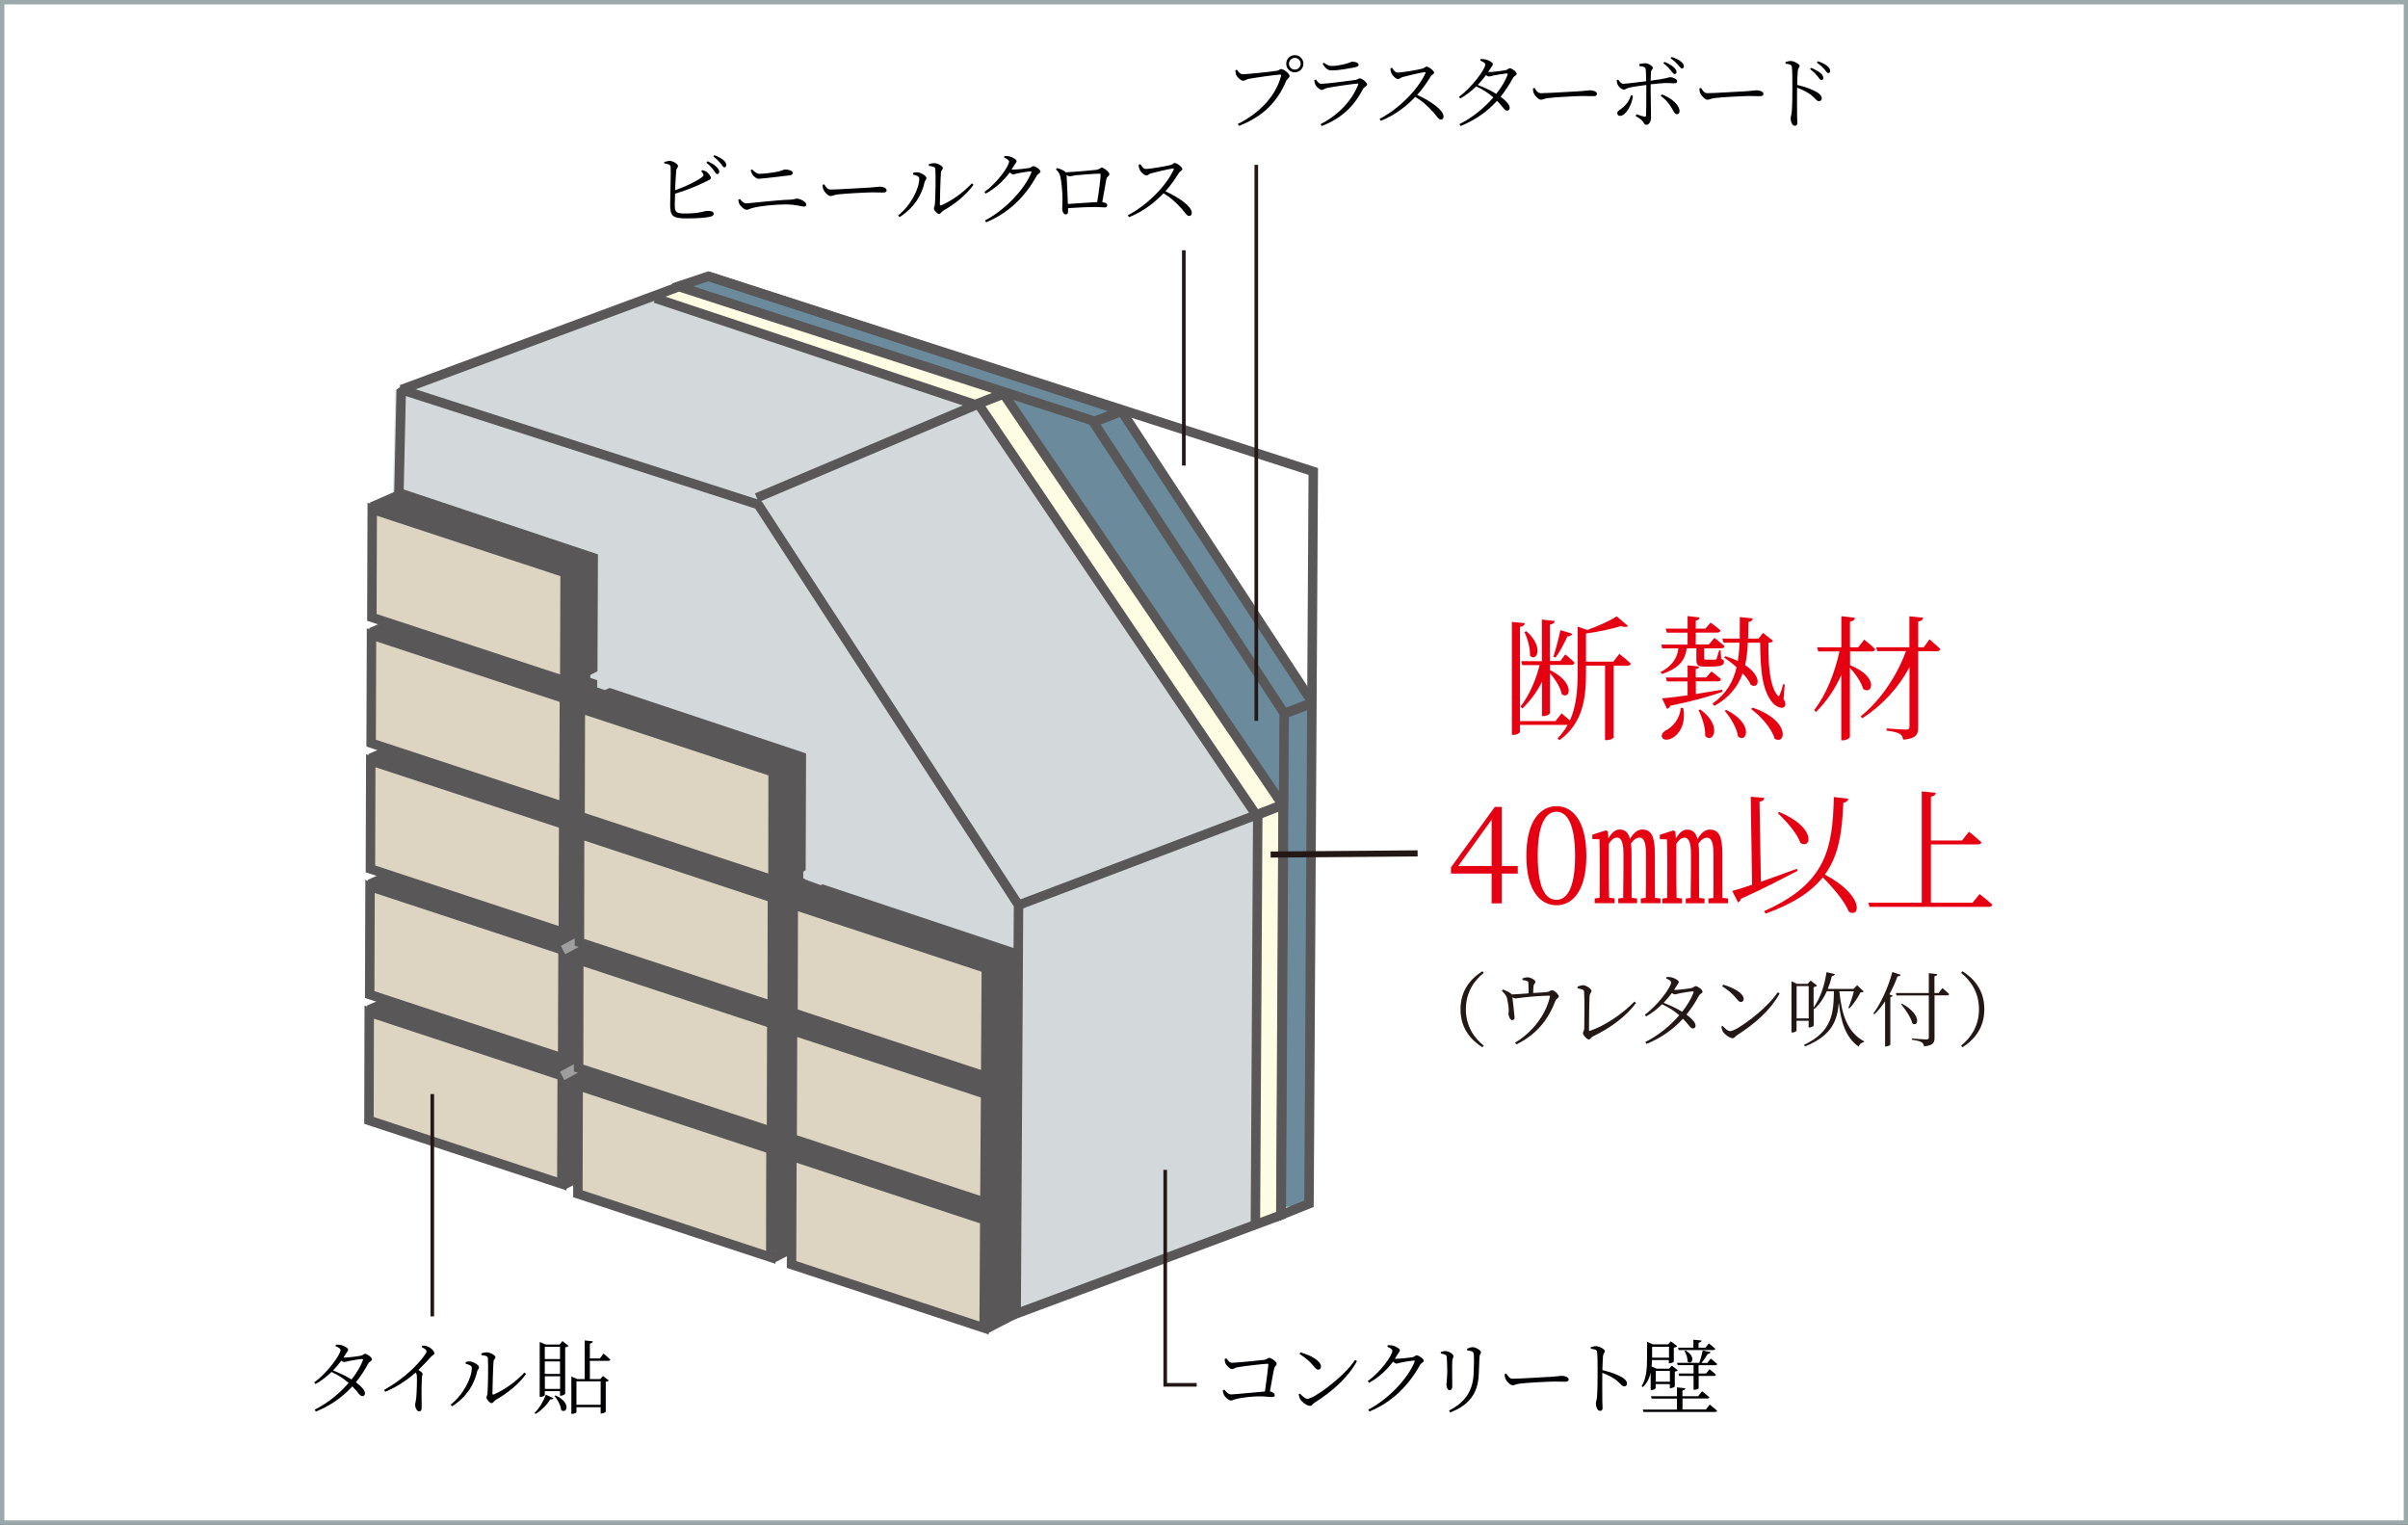 <?xml version="1.0" encoding="UTF-8"?>
<svg id="Layer_2" data-name="Layer 2" xmlns="http://www.w3.org/2000/svg" viewBox="0 0 265.43 168.03">
  <rect x="0" y="0" width="265.43" height="168.03" fill="#333333" stroke="none"/>
  <defs>
    <style>
      .cls-1 {
        fill: #231815;
      }

      .cls-2 {
        fill: #595757;
      }

      .cls-3 {
        fill: #000003;
      }

      .cls-4 {
        fill: #6b8a9b;
      }

      .cls-5, .cls-6, .cls-7 {
        stroke-width: 1.04px;
      }

      .cls-5, .cls-6, .cls-7, .cls-8, .cls-9, .cls-10 {
        fill: none;
      }

      .cls-5, .cls-6, .cls-8 {
        stroke: #595757;
      }

      .cls-11, .cls-12 {
        fill: #fff;
      }

      .cls-6, .cls-8 {
        stroke-linejoin: bevel;
      }

      .cls-7 {
        stroke: #9e9e9f;
      }

      .cls-13 {
        fill: #fffce4;
      }

      .cls-14 {
        fill: #ddd5c2;
      }

      .cls-8 {
        stroke-width: 1.09px;
      }

      .cls-12 {
        stroke: #9ca9aa;
        stroke-miterlimit: 10;
        stroke-width: .48px;
      }

      .cls-15 {
        fill: #e50012;
      }

      .cls-16 {
        fill: #d3d9db;
      }

      .cls-9 {
        stroke-width: .67px;
      }

      .cls-9, .cls-10 {
        stroke: #231815;
      }

      .cls-10 {
        stroke-width: .4px;
      }
    </style>
  </defs>
  <g id="_レイヤー_1" data-name="レイヤー 1">
    <rect class="cls-12" x=".24" y=".24" width="264.96" height="167.56"/>
    <g>
      <g>
        <path class="cls-15" d="M178.49,72.06s.79.61,1.27,1.07c-.04.16-.19.24-.39.24h-1.5v7.89c0,.08-.31.31-.82.31h-.13v-8.21h-2.1v.82c0,2.61-.27,5.48-2.92,7.39l-.22-.19c.46-.46.83-.97,1.12-1.49h-5.26v.76c0,.15-.37.34-.71.34h-.18v-12.45l1.43.15c-.04.21-.16.34-.54.4v10.38h3.92l.67-.85s.49.4.92.79c.71-1.58.85-3.37.85-5.23v-5.12l1.06.37c1.21-.42,2.53-1.04,3.25-1.5l1.25,1.07c-.13.12-.42.13-.78,0-.97.3-2.49.64-3.86.82v3.1h3.01l.67-.86ZM169.96,72.85v-4.57l1.42.16c-.04.21-.18.34-.54.4v4.01h1.15l.55-.73s.65.52,1.03.92c-.03.16-.18.24-.37.24h-2.35v.57c2.89,1.43,2.17,3.35,1.3,2.65-.13-.74-.73-1.65-1.3-2.32v4.38c0,.15-.37.36-.7.36h-.18v-3.78c-.55,1.1-1.28,2.1-2.17,2.95l-.19-.22c.98-1.28,1.68-2.92,2.1-4.57h-1.91l-.12-.43h2.29ZM168.25,69.57c2,1.74,1.12,3.44.4,2.7.04-.83-.28-1.94-.62-2.62l.22-.07ZM171.23,72.37c.25-.75.55-1.89.77-2.92l1.31.39c-.06.16-.24.3-.54.31-.37.79-.85,1.71-1.3,2.32l-.25-.1Z"/>
        <path class="cls-15" d="M183.03,74.08c1.46-.77,1.85-1.7,1.98-2.62h-1.79l-.1-.42h2.9v-1.31h-2.29l-.12-.45h2.41v-1.38l1.33.15c-.03.18-.13.3-.43.34v.89h1.06l.57-.66s.68.48,1.1.86c-.03.16-.18.24-.39.24h-2.34v1.31h1.44l.62-.73s.67.52,1.12.91c-.03.16-.18.24-.37.24h-1.88v1.09c0,.13.03.16.22.16h.97c.07,0,.13-.02.18-.09.04-.13.16-.51.28-.94h.16l.06.94c.25.09.31.18.31.34,0,.36-.31.51-1.5.51h-.69c-.73,0-.85-.21-.85-.73v-1.28h-1.06c-.19,1.15-.62,2.1-2.72,2.83l-.19-.21ZM185.54,78.03c.33,1.82-.49,2.9-1.18,3.29-.43.25-.97.3-1.15-.04-.12-.3.07-.58.37-.76.76-.36,1.61-1.3,1.68-2.5h.27ZM183.19,76.97c.67-.06,1.68-.18,2.83-.34v-1.53h-2.28l-.12-.43h2.4v-1.34l1.27.13c-.01.13-.1.24-.37.28v.92h1.15l.58-.66s.64.48,1.06.85c-.03.16-.18.24-.37.24h-2.41v1.4c.94-.15,1.92-.31,2.89-.48l.04.24c-1.47.51-3.32,1.04-5.75,1.53-.07.19-.21.3-.36.34l-.55-1.16ZM187.42,78.19c2.49,1.79,1.4,3.86.54,2.92.04-.92-.34-2.08-.73-2.83l.19-.09ZM196.6,77.05c.19.28.25.55.16.76-.24.39-.85.13-1.24-.22-1.28-1.33-1.47-3.69-1.5-6.76h-1.36c-.04.86-.12,1.7-.3,2.47,1.94,1.28,1.53,2.68.64,2.19-.18-.42-.51-.85-.91-1.29-.49,1.41-1.4,2.62-3.11,3.6l-.21-.25c1.53-1.1,2.29-2.44,2.65-4.01-.46-.42-.95-.79-1.38-1.07l.15-.15c.52.16.98.34,1.37.54.1-.64.16-1.31.19-2.03h-1.77l-.13-.45h1.92c.01-.76.01-1.55.01-2.37l1.43.15c-.04.19-.16.34-.48.39-.01.62-.03,1.24-.04,1.83h1.16l.48-.63,1.12.88c-.09.12-.25.18-.52.22-.03,2.4.15,4.79,1,5.79.1.15.16.13.25-.07.1-.25.27-.71.37-1.16l.18.03-.13,1.61ZM190.28,78.24c3.11,1.53,2.26,3.74,1.3,2.93-.12-.94-.85-2.12-1.47-2.83l.18-.1ZM193.17,77.99c4.29,1.43,3.65,4.2,2.44,3.41-.31-1.13-1.55-2.5-2.59-3.26l.15-.15Z"/>
        <path class="cls-15" d="M203.91,73.31c3.26,1.28,2.46,3.35,1.46,2.62-.19-.75-.88-1.71-1.46-2.34v7.64c0,.12-.39.36-.74.36h-.21v-7.21c-.67,1.53-1.61,2.92-2.78,4.08l-.21-.19c1.36-1.76,2.28-4.14,2.79-6.48h-2.34l-.12-.45h2.67v-3.43l1.49.18c-.03.22-.15.36-.54.42v2.83h.91l.66-.85s.77.61,1.22,1.06c-.04.16-.18.24-.37.24h-2.41v1.52ZM212.69,70.46s.74.64,1.19,1.07c-.04.16-.18.24-.37.24h-2.07v8.35c0,.79-.18,1.27-1.65,1.4-.06-.28-.15-.51-.37-.63-.27-.16-.67-.27-1.46-.37v-.24s1.77.13,2.12.13c.31,0,.4-.1.4-.36v-6.52c-1.19,2.23-2.96,4.18-5.2,5.63l-.18-.21c2.26-1.83,4.04-4.56,4.99-7.19h-3.16l-.12-.43h3.66v-3.41l1.52.16c-.04.22-.18.36-.55.42v2.83h.62l.63-.88Z"/>
        <path class="cls-15" d="M167.3,96.28h-1.76v3.28h-1.12v-3.28h-4.48v-.69l4.83-6.66h.77v6.51h1.76v.83ZM164.42,95.44v-5.11l-3.68,5.11h3.68Z"/>
        <path class="cls-15" d="M174.86,94.33c0,3.98-1.61,5.44-3.29,5.44s-3.32-1.46-3.32-5.44,1.62-5.48,3.32-5.48,3.29,1.49,3.29,5.48ZM171.57,99.17c1.04,0,2.05-1.07,2.05-4.84s-1.01-4.87-2.05-4.87-2.07,1.04-2.07,4.87,1,4.84,2.07,4.84Z"/>
        <path class="cls-15" d="M182.41,96.05c0,.85.01,2,.01,2.9l.61.07v.52h-2.17v-.52l.55-.07c.03-.91.02-2.06.02-2.9v-2c0-1.3-.28-1.74-.7-1.74-.3,0-.63.18-.95.65.04.31.06.66.06,1.06v2.03c0,.86.01,1.98.01,2.9l.6.07v.52h-2.07v-.52l.54-.07c.02-.92.03-2.04.03-2.9v-2c0-1.27-.28-1.74-.69-1.74-.27,0-.57.13-.92.68v3.05c0,.83,0,1.98.03,2.89l.6.09v.52h-2.19v-.52l.55-.07c.01-.92.01-2.07.01-2.9v-.85c0-1.04-.01-1.92-.03-2.7l-.79-.03v-.48l1.5-.48.21.12.06.76c.42-.71.82-.97,1.25-.97.55,0,.94.31,1.13,1.03.46-.74.88-1.03,1.36-1.03,1,0,1.38.77,1.38,2.64v1.98ZM190.48,99.03v.52h-2.17v-.52l.55-.07c.03-.91.01-2.06.01-2.9v-2c0-1.3-.28-1.74-.7-1.74-.3,0-.63.18-.95.65.04.31.06.66.06,1.06v2.03c0,.86.01,1.98.01,2.9l.6.07v.52h-2.07v-.52l.54-.07c.01-.92.03-2.04.03-2.9v-2c0-1.27-.28-1.74-.69-1.74-.27,0-.57.13-.92.68v3.05c0,.83,0,1.98.03,2.89l.6.09v.52h-2.19v-.52l.55-.07c.01-.92.01-2.07.01-2.9v-.85c0-1.04-.01-1.92-.03-2.7l-.79-.03v-.48l1.5-.48.21.12.06.76c.42-.71.82-.97,1.25-.97.55,0,.94.31,1.13,1.03.46-.74.88-1.03,1.36-1.03,1,0,1.38.77,1.38,2.64v1.98c0,.85.01,2,.01,2.9l.61.07Z"/>
        <path class="cls-15" d="M198.13,95.98c-1.49.77-3.51,1.85-6.24,3.08-.03.18-.16.34-.31.4l-.64-1.27c.49-.12,1.27-.37,2.19-.68l-.15-9.7,1.49.12c-.02.21-.13.37-.52.43l.15,8.82c1.19-.42,2.58-.92,3.96-1.43l.07.22ZM203.74,88.04c-.04.22-.22.39-.55.43-.15,3.08-.43,5.72-2.04,7.92,4.44,2.34,3.87,4.87,2.64,4.08-.46-1.16-1.76-2.67-2.87-3.77-1.25,1.55-3.2,2.88-6.3,3.99l-.16-.28c6.9-3.05,7.55-6.97,7.68-12.57l1.61.19ZM196.11,89.49c4.19,1.73,3.53,4.17,2.35,3.41-.37-1.06-1.59-2.44-2.5-3.29l.15-.12Z"/>
        <path class="cls-15" d="M218.21,98.54s.88.67,1.4,1.16c-.04.16-.16.24-.39.24h-13.15l-.12-.45h5.88v-12.27l1.55.16c-.04.21-.16.36-.54.42v4.83h3.43l.77-.97s.85.69,1.37,1.16c-.04.16-.16.24-.37.24h-5.2v6.43h4.59l.77-.95Z"/>
        <path class="cls-1" d="M163.4,107.04l.15.18c-1.04.84-1.97,2.13-1.97,4.01s.93,3.17,1.97,4.01l-.15.18c-1.21-.77-2.41-2.03-2.41-4.19s1.2-3.42,2.41-4.19Z"/>
        <path class="cls-1" d="M167.8,107.83c.21-.07.38-.12.56-.12.38,0,.89.31.89.49s-.19.22-.21.49c-.02.19-.04.5-.04.75.58-.04,1.25-.07,1.61-.12.16-.02.31-.19.46-.19.27,0,.75.48.75.69,0,.16-.29.27-.35.44-.81,2.13-2.1,3.76-4.32,4.84l-.15-.19c1.92-1.14,3.39-3.06,3.84-5.04.03-.13,0-.14-.12-.14-2.37.07-3.35.3-3.67.3-.12,0-.21-.04-.34-.12.04.39.24,2.06.24,2.22,0,.2-.1.29-.24.3-.24.02-.43-.43-.44-.69,0-.11.04-.27.04-.42,0-.29-.12-1.02-.19-1.29-.08-.35-.33-.57-.57-.83l.11-.15c.26.11.51.2.72.33.13.09.21.15.26.22.5-.02,1.24-.08,1.85-.12,0-.32,0-.85-.02-1.07,0-.2-.02-.25-.16-.3-.12-.05-.31-.08-.49-.1v-.18Z"/>
        <path class="cls-1" d="M173.88,108.74c.21-.08.45-.16.61-.16.37,0,.94.41.94.63,0,.15-.19.26-.21.55-.04.49-.07,2.95-.07,3.77,0,.07.02.1.09.08,1.62-.52,3.7-1.94,4.92-3.23l.17.17c-1.1,1.48-2.81,2.74-4.72,3.66-.28.13-.3.35-.48.35-.21,0-.65-.49-.65-.69,0-.12.14-.24.15-.57.02-.55.04-3.32-.02-4,0-.15-.1-.28-.72-.38v-.17Z"/>
        <path class="cls-1" d="M184.62,109.1c.43,0,1.58-.15,1.83-.21.25-.04.3-.21.46-.21.22,0,.76.38.76.62,0,.17-.3.23-.41.46-.4.74-.85,1.42-1.36,2.06.55.41,1,.87,1,1.21,0,.2-.11.32-.3.32-.25,0-.41-.38-1.09-1.08-1.06,1.16-2.36,2.1-4.02,2.78l-.13-.21c1.45-.73,2.77-1.81,3.74-2.95-.54-.47-1.16-.88-1.89-1.21-.54.53-1.14.99-1.76,1.34l-.14-.19c1.38-.99,2.9-3.04,2.9-3.56,0-.16-.23-.3-.55-.43l.04-.17c.16,0,.34,0,.54.04.36.08.81.34.81.51,0,.15-.13.23-.26.47-.08.13-.17.28-.26.41h.09ZM186.57,109.25c-.31.03-1.15.16-1.46.23-.19.04-.37.11-.49.11-.09,0-.21-.06-.33-.15-.28.37-.58.73-.91,1.08.72.28,1.48.63,2.04.99.57-.72,1-1.44,1.25-2.11.04-.12,0-.14-.1-.14Z"/>
        <path class="cls-1" d="M195.96,109.36l.21.13c-1.07,1.91-2.74,3.34-4.7,4.6-.18.11-.28.33-.47.33-.35,0-.89-.42-1.07-.69-.09-.15-.17-.44-.19-.58l.14-.09c.27.29.55.58.84.58.69,0,3.97-2.37,5.24-4.28ZM189.94,108.52c1.02.29,2.26.9,2.26,1.58,0,.2-.12.33-.31.33-.14,0-.26-.1-.49-.38-.43-.52-.77-.83-1.56-1.35l.11-.19Z"/>
        <path class="cls-1" d="M202.76,109.33c.25,2.48.88,4.46,2.73,5.44l-.03.08c-.28.05-.49.21-.58.5-1.42-.98-1.96-2.72-2.19-4.84-.17,2.02-.8,3.64-3.72,4.81l-.12-.16c3.13-1.49,3.26-3.51,3.3-5.92h-.78c-.36.8-.82,1.47-1.38,1.96l-.07-.05v1.88c0,.06-.29.21-.48.21h-.08v-.74h-1.33v1.08c0,.07-.21.21-.46.21h-.1v-5.65l.6.29h1.19l.32-.36.72.55c-.06.07-.21.14-.39.18v2.24c.68-.95,1.21-2.35,1.42-3.9l.93.22c-.03.11-.13.2-.33.21-.12.5-.28.98-.46,1.42h2.84l.4-.41.72.69c-.07.08-.16.09-.35.1-.27.55-.77,1.3-1.23,1.77l-.11-.07c.22-.5.47-1.25.61-1.82h-1.62v.09ZM199.37,112.24v-3.56h-1.33v3.56h1.33Z"/>
        <path class="cls-1" d="M209.51,107.43c-.04.11-.14.18-.35.17-.25.7-.56,1.37-.9,1.99l.38.15c-.03.07-.12.13-.27.15v5.24c-.02.05-.26.2-.47.2h-.11v-4.97c-.37.55-.76,1.03-1.17,1.42l-.12-.09c.81-1.09,1.62-2.82,2.09-4.56l.93.3ZM214.11,108.9s.47.38.74.66c-.02.1-.12.14-.23.14h-1.38v4.68c0,.5-.12.83-1.15.94-.04-.21-.12-.36-.28-.46-.19-.11-.51-.19-1.07-.27v-.14s1.34.11,1.6.11c.21,0,.27-.07.27-.24v-4.61h-3.56l-.07-.27h3.63v-2.19l.93.11c-.02.13-.1.21-.31.23v1.85h.46l.41-.54ZM209.66,110.62c2.24,1.22,1.78,2.66,1.13,2.16-.15-.66-.76-1.53-1.23-2.1l.1-.06Z"/>
        <path class="cls-1" d="M216.32,107.04c1.21.77,2.41,2.03,2.41,4.19s-1.2,3.42-2.41,4.19l-.15-.18c1.04-.84,1.97-2.13,1.97-4.01s-.93-3.17-1.97-4.01l.15-.18Z"/>
      </g>
      <polygon class="cls-13" points="72.18 32.51 74.8 31.46 110.25 43.07 141.23 88.85 140.97 133.63 138.35 135.04 138.61 90.14 107.51 44.71 72.18 32.51"/>
      <polyline class="cls-11" points="122.1 44.56 144.83 52.19 144.63 86.61"/>
      <polygon class="cls-4" points="110.39 43.19 141.38 88.6 141.12 133.08 144.16 132.78 144.48 76.79 123.78 45.12 77.89 30.34 75.09 31.44 110.39 43.19"/>
      <polyline class="cls-16" points="43.58 42.99 71.75 32.72 107.58 44.66 138.59 89.88 138.51 134.92 108.87 145.92 41.8 122.65"/>
      <polygon class="cls-2" points="44.52 54.44 65.15 61.54 65.06 75.49 88.62 83.74 88.54 96.85 111.81 105.36 112.01 144.79 108.96 145.83 41.69 123.1 42 55.83 44.52 54.44"/>
      <line class="cls-8" x1="144.76" y1="77.43" x2="141.89" y2="78.52"/>
      <polyline class="cls-5" points="112.01 144.79 141.23 133.91 141.55 78.6 120.41 46.35 74.84 31.59 44.23 42.94"/>
      <polyline class="cls-6" points="108.96 145.83 112.01 144.79 112.27 99.74 83.58 55.61 44.23 42.94 43.97 54.44"/>
      <polyline class="cls-6" points="83.42 54.86 107.84 44.52 138.47 89.82 111.85 99.91"/>
      <polyline class="cls-5" points="78.08 30.45 123.59 45.25 144.61 77.34 144.29 132.67 141.18 133.91 141.43 88.78 110.49 43.22"/>
      <line class="cls-8" x1="123.58" y1="45.33" x2="120.73" y2="46.43"/>
      <polyline class="cls-5" points="74.26 31.72 78.08 30.45 144.76 51.96 144.61 77.21"/>
      <line class="cls-8" x1="141.19" y1="88.78" x2="138.35" y2="89.88"/>
      <line class="cls-5" x1="138.38" y1="135.01" x2="138.64" y2="89.88"/>
      <line class="cls-5" x1="107.34" y1="44.54" x2="72.23" y2="32.87"/>
      <line class="cls-8" x1="110.48" y1="43.45" x2="107.61" y2="44.57"/>
      <polyline class="cls-5" points="62.03 130.64 65.02 129.08 65.07 116.9 43.97 109.85 40.65 111.3"/>
      <polygon class="cls-14" points="40.7 111.55 40.67 123.48 61.93 130.48 61.97 118.57 40.7 111.55"/>
      <polygon class="cls-5" points="40.7 111.55 40.67 123.48 61.93 130.48 61.97 118.57 40.7 111.55"/>
      <line class="cls-7" x1="65.07" y1="116.9" x2="61.97" y2="118.57"/>
      <polyline class="cls-5" points="62.11 116.78 65.09 115.22 65.15 103.04 44.04 95.99 40.74 97.44"/>
      <polygon class="cls-14" points="40.79 97.7 40.75 109.61 62.02 116.62 62.06 104.71 40.79 97.7"/>
      <polygon class="cls-5" points="40.79 97.7 40.75 109.61 62.02 116.62 62.06 104.71 40.79 97.7"/>
      <line class="cls-7" x1="65.15" y1="103.04" x2="62.06" y2="104.71"/>
      <polyline class="cls-5" points="62.18 102.91 65.17 101.36 65.23 89.18 44.13 82.13 40.81 83.58"/>
      <polygon class="cls-14" points="40.87 83.84 40.83 95.76 62.09 102.77 62.13 90.84 40.87 83.84"/>
      <polygon class="cls-5" points="40.87 83.84 40.83 95.76 62.09 102.77 62.13 90.84 40.87 83.84"/>
      <line class="cls-5" x1="65.23" y1="89.18" x2="62.13" y2="90.84"/>
      <polyline class="cls-5" points="62.27 89.06 65.26 87.5 65.31 75.34 44.2 68.28 40.89 69.71"/>
      <polygon class="cls-14" points="40.95 69.97 40.91 81.9 62.17 88.91 62.21 76.98 40.95 69.97"/>
      <polygon class="cls-5" points="40.95 69.97 40.91 81.9 62.17 88.91 62.21 76.98 40.95 69.97"/>
      <line class="cls-5" x1="65.31" y1="75.34" x2="62.21" y2="76.98"/>
      <polyline class="cls-5" points="62.35 75.2 65.34 73.66 65.39 61.47 44.29 54.42 40.97 55.87"/>
      <polygon class="cls-14" points="41.03 56.12 40.99 68.04 62.25 75.05 62.29 63.12 41.03 56.12"/>
      <polygon class="cls-5" points="41.03 56.12 40.99 68.04 62.25 75.05 62.29 63.12 41.03 56.12"/>
      <line class="cls-5" x1="65.39" y1="61.47" x2="62.29" y2="63.12"/>
      <polyline class="cls-5" points="85.07 138.73 88.05 137.18 88.1 124.99 67 117.94 63.68 119.37"/>
      <polygon class="cls-14" points="63.73 119.64 63.7 131.57 84.96 138.57 84.98 126.65 63.73 119.64"/>
      <polygon class="cls-5" points="63.73 119.64 63.7 131.57 84.96 138.57 84.98 126.65 63.73 119.64"/>
      <line class="cls-5" x1="88.1" y1="124.99" x2="84.98" y2="126.65"/>
      <polyline class="cls-5" points="85.14 124.88 88.13 123.32 88.17 111.13 67.07 104.09 63.76 105.52"/>
      <polygon class="cls-14" points="63.8 105.79 63.78 117.71 85.04 124.7 85.07 112.8 63.8 105.79"/>
      <polygon class="cls-5" points="63.8 105.79 63.78 117.71 85.04 124.7 85.07 112.8 63.8 105.79"/>
      <line class="cls-5" x1="88.17" y1="111.13" x2="85.07" y2="112.8"/>
      <polyline class="cls-5" points="85.22 111.02 88.21 109.45 88.25 97.27 67.15 90.24 63.85 91.67"/>
      <polygon class="cls-14" points="63.89 91.92 63.87 103.85 85.12 110.86 85.14 98.94 63.89 91.92"/>
      <polygon class="cls-5" points="63.89 91.92 63.87 103.85 85.12 110.86 85.14 98.94 63.89 91.92"/>
      <line class="cls-5" x1="88.25" y1="97.27" x2="85.14" y2="98.94"/>
      <polyline class="cls-5" points="85.3 97.14 88.29 95.6 88.33 83.41 67.23 76.37 63.93 77.81"/>
      <polygon class="cls-14" points="63.97 78.07 63.94 89.98 85.2 96.99 85.22 85.08 63.97 78.07"/>
      <polygon class="cls-5" points="63.97 78.07 63.94 89.98 85.2 96.99 85.22 85.08 63.97 78.07"/>
      <line class="cls-5" x1="88.33" y1="83.41" x2="85.22" y2="85.08"/>
      <polyline class="cls-5" points="108.61 146.5 111.59 144.96 111.65 132.78 90.54 125.73 87.24 127.17"/>
      <polygon class="cls-14" points="87.29 127.43 87.25 139.36 108.48 146.36 108.55 134.45 87.29 127.43"/>
      <polygon class="cls-5" points="87.29 127.43 87.25 139.36 108.48 146.36 108.55 134.45 87.29 127.43"/>
      <line class="cls-5" x1="111.65" y1="132.78" x2="108.54" y2="134.44"/>
      <polyline class="cls-5" points="108.68 132.65 111.67 131.09 111.72 118.92 90.62 111.86 87.32 113.31"/>
      <polygon class="cls-14" points="87.36 113.57 87.32 125.49 108.56 132.51 108.64 120.58 87.36 113.57"/>
      <polygon class="cls-5" points="87.36 113.57 87.32 125.49 108.56 132.51 108.64 120.58 87.36 113.57"/>
      <line class="cls-5" x1="111.72" y1="118.92" x2="108.62" y2="120.58"/>
      <polyline class="cls-5" points="108.77 118.8 111.75 117.24 111.81 105.06 90.7 98.02 87.4 99.45"/>
      <polygon class="cls-14" points="87.44 99.71 87.41 111.63 108.65 118.64 108.72 106.72 87.44 99.71"/>
      <polygon class="cls-5" points="87.44 99.71 87.41 111.63 108.65 118.64 108.72 106.72 87.44 99.71"/>
      <line class="cls-5" x1="111.81" y1="105.06" x2="108.7" y2="106.72"/>
      <g>
        <path class="cls-3" d="M77.44,18.77c.17.03.3.07.42.15.24.17.5.5.5.69s-.23.23-.57.41c-.64.31-1.9.9-3.38,1.32-.02.54-.03,1.01-.03,1.25,0,.88.2.94,1.27.94,1.42,0,2.02-.29,2.33-.29.42,0,.69.1.69.3,0,.18-.13.26-.3.32-.37.11-1.26.21-2.66.21-1.6,0-1.84-.27-1.84-1.53,0-.8.1-3.74.05-4.16-.04-.25-.23-.3-.7-.37v-.16c.2-.05.43-.12.63-.12.37.02.89.36.89.57,0,.17-.17.21-.2.48-.04.39-.09,1.33-.13,2.19,1.22-.43,2.42-1.02,2.99-1.46.15-.12.18-.19.11-.34-.04-.11-.13-.21-.22-.3l.13-.12ZM77.99,17.77c.45.2.78.41,1,.63.21.21.3.37.29.54,0,.15-.11.26-.24.24-.13,0-.21-.21-.39-.44-.18-.24-.42-.53-.79-.81l.13-.15ZM78.75,17.1c.45.18.79.37,1,.55.23.2.31.37.3.56,0,.15-.08.23-.21.23-.14,0-.23-.22-.42-.45-.2-.22-.39-.45-.79-.74l.12-.15Z"/>
        <path class="cls-3" d="M81.39,22l.18-.06c.19.24.38.47.7.47.39,0,3.13-.35,4.93-.41.38-.03.5-.11.61-.11.37,0,1.07.34,1.07.65,0,.15-.1.23-.27.23-.22,0-.92-.24-1.99-.24-.97,0-2.71.14-3.63.38-.33.08-.48.21-.7.21-.27,0-.69-.43-.79-.63-.06-.12-.09-.26-.12-.49ZM87.09,19.32c-1.47.17-3.13.38-3.46.38-.25,0-.52-.23-.67-.43-.09-.15-.15-.29-.22-.51l.16-.09c.34.34.56.49.83.49.39,0,1.49-.13,2.04-.25.52-.11.57-.23.79-.23.33,0,.82.13.82.37,0,.14-.1.25-.29.28Z"/>
        <path class="cls-3" d="M90.85,20.31c.2.3.34.58.72.58.8,0,3.93-.21,4.34-.22.6-.04.85-.1,1.08-.1.34,0,.74.15.74.39,0,.16-.09.26-.39.26s-.63-.02-1.17-.02-3.08.13-3.75.22c-.51.05-.61.19-.87.19s-.67-.44-.8-.74c-.06-.17-.07-.32-.08-.5l.18-.05Z"/>
        <path class="cls-3" d="M100.65,19.24v-.19c.13-.04.32-.08.52-.06.31.03.95.37.95.64,0,.19-.17.25-.21.47-.3,1.37-1.13,2.8-2.76,3.83l-.15-.19c1.42-1.11,2.33-2.97,2.33-4.06,0-.28-.46-.38-.67-.44ZM102.4,18.09c.23-.08.39-.11.59-.11.36,0,.94.32.94.54,0,.2-.18.2-.21.47-.04.41-.12,2.85-.12,3.52,0,.12.05.14.14.12,1.3-.56,2.54-1.51,3.38-2.42l.19.15c-.77,1.1-2.08,2.15-3.31,2.84-.21.12-.32.38-.5.38-.2,0-.56-.43-.56-.6s.1-.21.12-.57c.04-.51.1-2.92.04-3.78,0-.22-.25-.3-.71-.35l-.02-.19Z"/>
        <path class="cls-3" d="M110.7,17.19c.16,0,.34,0,.54.04.35.08.82.35.82.51,0,.15-.13.24-.26.47-.1.16-.2.33-.3.48.06,0,.12,0,.17,0,.43,0,1.53-.12,1.78-.17.24-.05.3-.21.46-.21.21,0,.78.37.78.6,0,.18-.3.23-.42.47-1.23,2.23-3.04,4.08-5.57,5.12l-.13-.2c2.3-1.2,4.41-3.51,5.11-5.28.04-.11,0-.13-.07-.13-.2,0-1.11.14-1.43.21-.19.04-.38.12-.5.12-.1,0-.24-.09-.38-.21-.71.95-1.6,1.76-2.65,2.33l-.13-.19c1.4-1,2.71-2.83,2.71-3.35,0-.15-.23-.3-.55-.43l.04-.17Z"/>
        <path class="cls-3" d="M120.93,18.69c.31-.03.35-.22.52-.22.22,0,.84.5.84.72s-.28.27-.33.51c-.08.39-.28,1.6-.46,2.58.32.03.55.15.55.32,0,.15-.07.26-.26.26s-.67-.05-1.08-.05c-.7,0-1.91.06-2.98.13,0,.12,0,.22,0,.36,0,.22-.08.33-.27.33-.17,0-.37-.24-.37-.61,0-.18.03-.73.03-1.12,0-.67-.12-1.95-.25-2.48-.08-.32-.23-.53-.48-.75l.12-.15c.38.11.67.2.97.47.89-.04,3.1-.23,3.45-.28ZM120.94,22.28c.17-1.02.38-2.54.38-3.04,0-.07-.03-.1-.11-.1-.57,0-2.08.12-2.57.17-.3.03-.55.12-.71.12-.1,0-.23-.05-.36-.12.03.55.11,2.18.14,3.17.96-.06,2.39-.17,3.22-.21Z"/>
        <path class="cls-3" d="M125.69,18.08c.15.22.32.54.62.54.49,0,2.26-.31,2.75-.44.19-.05.3-.22.42-.22.27,0,.85.47.85.66,0,.18-.27.25-.38.43-.3.48-.83,1.31-1.49,2.03,1.44.65,2.91,1.65,2.91,2.39,0,.18-.1.33-.3.33-.24,0-.37-.29-.84-.82-.6-.67-1.17-1.2-1.98-1.68-.82.87-2.1,1.96-3.8,2.64l-.13-.22c2.1-1.09,4.22-3.2,5.05-5.03.04-.12,0-.13-.11-.12-.64.1-1.88.4-2.37.53-.28.07-.31.23-.53.23-.26,0-.62-.38-.73-.62-.05-.11-.11-.3-.12-.55l.19-.08Z"/>
      </g>
      <g>
        <path class="cls-3" d="M137.01,8.18c.5,0,3.35-.3,3.78-.39.23-.04.29-.18.44-.18.27,0,.92.51.92.76,0,.2-.26.29-.39.58-.94,2.24-2.54,3.91-5.19,4.92l-.13-.2c2.57-1.3,4.22-3.21,4.77-5.3.04-.13-.02-.15-.11-.15-.39,0-2.94.37-3.45.47-.24.05-.43.21-.61.21-.27,0-.69-.42-.78-.64-.04-.12-.07-.27-.09-.51l.17-.07c.15.22.34.5.66.5ZM141.78,7.02c0-.52.42-.94.95-.94s.94.42.94.94-.41.95-.94.95-.95-.41-.95-.95ZM142.08,7.02c0,.37.29.65.65.65s.64-.29.64-.65-.29-.64-.64-.64-.65.29-.65.64Z"/>
        <path class="cls-3" d="M144.88,8.84l.17-.08c.19.28.34.48.6.48.53,0,3.14-.34,3.76-.43.25-.04.33-.17.48-.17.27,0,.81.46.81.68,0,.17-.35.27-.46.49-.9,1.75-2.23,3.19-4.55,4.08l-.12-.21c1.99-1.02,3.42-2.57,4.13-4.33.04-.11,0-.16-.11-.14-.73.07-2.69.36-3.3.48-.28.06-.4.22-.6.22-.21,0-.61-.37-.7-.58-.06-.15-.1-.32-.12-.5ZM149.37,7.42c-.66.12-1.78.34-2.58.34-.46,0-.71-.25-1-.73l.13-.12c.34.25.57.36.86.36.56,0,1-.11,1.46-.21.53-.12.64-.26.83-.26.38,0,.69.13.69.34,0,.12-.11.21-.39.27Z"/>
        <path class="cls-3" d="M153.44,7.46c.15.22.32.54.62.54.49,0,2.26-.31,2.75-.44.19-.05.3-.22.42-.22.27,0,.85.47.85.66,0,.18-.27.25-.38.43-.3.48-.83,1.31-1.49,2.03,1.44.65,2.91,1.65,2.91,2.39,0,.18-.1.33-.3.33-.24,0-.37-.29-.84-.82-.6-.67-1.17-1.2-1.98-1.68-.82.87-2.1,1.96-3.8,2.64l-.13-.22c2.1-1.09,4.22-3.2,5.05-5.03.04-.12,0-.13-.11-.12-.64.1-1.88.4-2.37.53-.28.07-.31.23-.53.23-.26,0-.62-.38-.73-.62-.05-.11-.11-.3-.12-.55l.19-.08Z"/>
        <path class="cls-3" d="M164.13,7.94c.43,0,1.58-.15,1.83-.21.25-.04.3-.21.46-.21.22,0,.76.38.76.62,0,.17-.3.23-.41.46-.4.74-.85,1.42-1.36,2.06.55.41,1,.87,1,1.21,0,.2-.11.32-.3.32-.25,0-.41-.38-1.09-1.08-1.06,1.16-2.36,2.1-4.02,2.78l-.13-.21c1.45-.73,2.77-1.81,3.74-2.95-.54-.47-1.16-.88-1.89-1.21-.54.53-1.14.99-1.76,1.34l-.14-.19c1.38-.99,2.9-3.04,2.9-3.56,0-.16-.23-.3-.55-.43l.04-.17c.16,0,.34,0,.54.04.36.08.81.34.81.51,0,.15-.13.23-.26.47-.08.13-.17.28-.26.41h.09ZM166.08,8.09c-.31.03-1.15.16-1.46.23-.19.04-.37.11-.49.11-.09,0-.21-.06-.33-.15-.28.37-.58.73-.91,1.08.72.28,1.48.63,2.04.99.57-.72,1-1.44,1.25-2.11.04-.12,0-.14-.1-.14Z"/>
        <path class="cls-3" d="M169.15,9.69c.2.3.34.58.72.58.8,0,3.93-.21,4.34-.22.6-.04.85-.1,1.08-.1.34,0,.74.15.74.39,0,.16-.09.26-.39.26s-.63-.02-1.17-.02-3.08.13-3.75.22c-.51.05-.61.19-.87.19s-.67-.44-.8-.74c-.06-.17-.07-.32-.08-.5l.18-.05Z"/>
        <path class="cls-3" d="M180.69,7.06c.21-.04.48-.09.67-.09.37.02.83.31.83.52,0,.16-.18.18-.2.43-.02.22-.03.57-.04.97,1.85-.23,1.94-.38,2.14-.38.33,0,.78.21.78.41s-.09.26-.31.26c-.27,0-.52-.03-.91-.03-.36,0-1.1.08-1.7.14,0,.3,0,.59,0,.82,0,.67.04,2.62.04,2.86,0,.39-.21.78-.51.78-.25,0-.24-.18-.44-.42-.16-.18-.47-.39-.75-.55l.09-.19c.29.1.64.21.87.27.1.02.18,0,.19-.12.03-.41.03-1.87.03-2.63v-.75c-.58.08-1.37.18-1.84.29-.36.07-.45.23-.64.23s-.53-.26-.68-.55c-.05-.11-.09-.32-.11-.49l.16-.07c.17.23.36.47.55.46.41,0,1.87-.2,2.54-.28,0-.55-.02-1.08-.04-1.29-.04-.28-.24-.33-.71-.39v-.2ZM180,10.56c-.1.98-.79,2.21-1.42,2.21-.21,0-.31-.14-.31-.31,0-.22.18-.28.46-.49.64-.49.88-.96,1.05-1.46l.23.05ZM183.19,10.4c.91.36,1.8,1,1.94,1.74.04.25-.06.44-.28.44-.25,0-.36-.3-.53-.58-.23-.42-.63-.99-1.26-1.43l.12-.16ZM183.47,6.82c.46.18.8.39,1.01.58.22.21.32.37.32.55,0,.13-.1.21-.22.21-.14,0-.22-.19-.41-.4-.19-.23-.44-.52-.82-.79l.12-.15ZM184.27,6.28c.45.15.79.32,1.01.5.24.19.33.36.33.54,0,.13-.07.22-.21.22-.15,0-.24-.19-.44-.4-.2-.22-.41-.45-.82-.72l.12-.14Z"/>
        <path class="cls-3" d="M187.5,9.69c.2.3.34.58.72.58.8,0,3.93-.21,4.34-.22.6-.04.85-.1,1.08-.1.34,0,.74.15.74.39,0,.16-.09.26-.39.26s-.63-.02-1.17-.02-3.08.13-3.75.22c-.51.05-.61.19-.87.19s-.67-.44-.8-.74c-.06-.17-.07-.32-.08-.5l.18-.05Z"/>
        <path class="cls-3" d="M196.81,6.83c.23-.05.4-.11.57-.11.38,0,.99.34.99.55,0,.18-.16.21-.2.51-.04.43-.06,1.08-.07,1.58.87.2,1.72.51,2.21.82.27.17.5.39.5.67,0,.15-.1.3-.29.3-.3,0-.39-.3-.93-.72-.4-.28-.89-.54-1.5-.77,0,.62-.02,2.09,0,3.04,0,.39.03.66.03.82,0,.23-.09.34-.29.34-.29,0-.45-.49-.45-.8,0-.2.08-.36.12-.7.07-.66.07-2.13.07-2.81,0-.72,0-1.69-.05-2.14-.03-.29-.22-.34-.7-.39v-.19ZM199.65,7.48c.45.19.79.38,1.02.57.22.2.31.38.31.56,0,.14-.08.22-.21.22-.14,0-.24-.2-.43-.43-.19-.22-.42-.49-.82-.78l.12-.15ZM200.39,6.75c.46.16.8.33,1.02.52.23.19.33.37.33.56,0,.15-.08.22-.21.22-.14,0-.25-.21-.44-.43-.21-.22-.42-.44-.82-.72l.11-.15Z"/>
      </g>
      <g>
        <path class="cls-3" d="M135.17,149.69c.18.21.32.5.64.5.46,0,2.98-.25,3.54-.32.31-.04.38-.22.55-.22.23,0,.83.42.83.65,0,.19-.22.27-.28.51-.09.39-.28,1.5-.47,2.54.3.04.54.23.54.42,0,.14-.1.2-.35.2-.27,0-.65-.08-1.33-.08-.76,0-1.83.13-2.36.24-.47.09-.59.22-.79.22-.25,0-.64-.36-.76-.59-.08-.14-.14-.4-.15-.51l.17-.1c.2.23.42.53.77.53s2.72-.25,3.71-.32c.15-1.07.34-2.45.38-2.96,0-.07-.02-.1-.09-.1-.38,0-2.71.27-3.35.39-.21.04-.41.2-.57.2-.24,0-.65-.43-.73-.65-.04-.11-.08-.34-.08-.47l.18-.06Z"/>
        <path class="cls-3" d="M149.37,149.88l.21.13c-1.07,1.91-2.74,3.34-4.7,4.6-.18.11-.28.33-.47.33-.35,0-.89-.42-1.07-.69-.09-.15-.17-.44-.19-.58l.14-.09c.27.29.55.58.84.58.69,0,3.97-2.37,5.24-4.28ZM143.35,149.04c1.02.29,2.26.9,2.26,1.58,0,.2-.12.33-.31.33-.14,0-.26-.1-.49-.38-.43-.52-.77-.83-1.56-1.35l.11-.19Z"/>
        <path class="cls-3" d="M152.95,148.25c.16,0,.34,0,.54.04.35.08.82.35.82.51,0,.15-.13.24-.26.47-.1.16-.2.33-.3.48.06,0,.12,0,.17,0,.43,0,1.53-.12,1.78-.17.24-.05.3-.21.46-.21.21,0,.78.37.78.6,0,.18-.3.23-.42.47-1.23,2.23-3.04,4.08-5.57,5.12l-.13-.2c2.3-1.2,4.41-3.51,5.11-5.28.04-.11,0-.13-.07-.13-.2,0-1.11.14-1.43.21-.19.04-.38.12-.5.12-.1,0-.24-.09-.38-.21-.71.95-1.6,1.76-2.65,2.33l-.13-.19c1.4-1,2.71-2.83,2.71-3.35,0-.15-.23-.3-.55-.43l.04-.17Z"/>
        <path class="cls-3" d="M158.82,149.18v-.18c.18-.05.37-.1.51-.1.33,0,.88.32.88.55,0,.17-.11.26-.13.59-.03.38,0,2.36,0,2.72,0,.34-.13.45-.29.45-.2,0-.35-.28-.35-.61,0-.24.07-.59.09-1.33,0-.41-.02-1.29-.05-1.62-.02-.21-.03-.29-.18-.35-.13-.06-.28-.09-.47-.13ZM159.85,155.66l-.12-.2c1.75-.92,2.59-2.12,2.7-3.96.04-.82.06-1.58.03-2.19-.02-.15-.04-.28-.2-.37-.1-.05-.3-.09-.54-.12v-.18c.19-.09.44-.17.6-.17.34,0,.93.35.93.54s-.15.24-.17.53c-.02.53-.05,1.43-.08,1.99-.1,2.08-1.13,3.37-3.15,4.13Z"/>
        <path class="cls-3" d="M166.03,151.37c.2.3.34.58.72.58.8,0,3.93-.21,4.34-.22.6-.04.85-.1,1.08-.1.34,0,.74.15.74.39,0,.16-.09.26-.39.26s-.63-.02-1.17-.02-3.08.13-3.75.22c-.51.05-.61.19-.87.19s-.67-.44-.8-.74c-.06-.17-.07-.32-.08-.5l.18-.05Z"/>
        <path class="cls-3" d="M175.34,148.47c.23-.05.4-.11.57-.11.38,0,.99.34.99.55,0,.18-.16.21-.2.51-.04.43-.06,1.08-.07,1.58.87.2,1.72.51,2.21.82.27.17.5.39.5.67,0,.15-.1.3-.29.3-.29,0-.39-.3-.93-.72-.4-.28-.89-.54-1.5-.77,0,.62-.02,2.09,0,3.04,0,.39.03.66.03.81,0,.23-.09.34-.29.34-.3,0-.45-.49-.45-.8,0-.2.08-.36.12-.7.07-.66.07-2.13.07-2.81,0-.72,0-1.69-.05-2.14-.03-.29-.22-.34-.7-.39v-.19Z"/>
        <path class="cls-3" d="M181.96,151.25c-.13.58-.38,1.16-.88,1.63l-.12-.11c.56-.94.59-2.09.59-3.14v-1.75l.65.28h1.67l.3-.33.71.53c-.06.07-.21.14-.38.18v1.52c0,.06-.29.19-.47.19h-.08v-.36h-1.86c0,.22-.02.47-.04.71l.55.24h1.38l.3-.33.67.51c-.05.05-.18.12-.34.16v1.62c0,.05-.29.19-.47.19h-.08v-.45h-1.56v.47s-.18.19-.46.19h-.09v-1.95ZM188.46,154.8s.5.39.81.67c-.02.1-.1.14-.23.14h-7.89l-.06-.26h3.76v-1.21h-2.79l-.07-.26h2.86v-.98l.92.1c-.02.12-.11.21-.32.25v.63h1.74l.43-.55s.49.39.8.66c-.03.1-.12.14-.24.14h-2.72v1.21h2.57l.45-.56ZM182.11,148.43v1.2h1.86v-1.2h-1.86ZM182.51,151.09v1.19h1.56v-1.19h-1.56ZM187.23,150.45v.92h.83l.38-.47s.43.34.71.6c-.03.1-.11.14-.23.14h-1.68v1.37s-.19.16-.47.16h-.09v-1.53h-1.59l-.07-.27h1.66v-.92h-1.75l-.07-.25h2.45c.14-.4.3-.97.38-1.37l.87.19c-.03.11-.13.19-.32.2-.17.3-.43.66-.68.99h.63l.38-.48s.45.35.72.6c-.03.09-.1.13-.22.13h-1.81ZM184.97,148.53h1.69v-.88l.9.09c-.03.12-.12.21-.33.24v.55h.75l.39-.47s.43.33.71.59c-.03.1-.11.14-.23.14h-3.81l-.07-.27ZM185.8,148.84c1.25.72.64,1.66.21,1.2.02-.39-.15-.86-.33-1.16l.12-.04Z"/>
      </g>
      <g>
        <path class="cls-3" d="M37.95,149.62c.43,0,1.58-.15,1.83-.21.25-.04.3-.21.46-.21.22,0,.76.38.76.62,0,.17-.3.23-.41.46-.4.74-.85,1.42-1.36,2.06.55.41,1,.87,1,1.21,0,.2-.11.32-.3.32-.25,0-.41-.38-1.09-1.08-1.06,1.16-2.36,2.1-4.02,2.78l-.13-.21c1.45-.73,2.77-1.81,3.74-2.95-.54-.47-1.16-.88-1.89-1.21-.54.53-1.14.99-1.76,1.34l-.14-.19c1.38-.99,2.9-3.04,2.9-3.56,0-.16-.23-.3-.55-.43l.04-.17c.16,0,.34,0,.54.04.36.08.81.34.81.51,0,.15-.13.23-.26.47-.08.13-.17.28-.26.41h.09ZM39.9,149.77c-.31.03-1.15.16-1.46.23-.19.04-.37.11-.49.11-.09,0-.21-.06-.33-.15-.28.37-.58.73-.91,1.08.72.28,1.48.63,2.04.99.57-.72,1-1.44,1.25-2.11.04-.12,0-.14-.1-.14Z"/>
        <path class="cls-3" d="M46.56,148.3c.21,0,.39.02.58.1.35.12.74.51.74.74,0,.17-.16.15-.4.42-.33.37-.77.85-1.36,1.42.25.16.46.31.46.44,0,.12-.08.24-.08.47-.06,1.3-.02,2.67-.02,3.21,0,.33-.08.44-.27.44-.29,0-.45-.43-.45-.73,0-.16.07-.34.11-.64.07-.61.11-2.1.08-2.51,0-.16-.04-.27-.13-.39-.56.49-1.79,1.48-3.36,2.12l-.12-.21c2.27-1.26,3.82-2.9,4.44-3.79.17-.23.24-.38.24-.46,0-.14-.15-.27-.53-.46l.06-.17Z"/>
        <path class="cls-3" d="M51.33,150.3v-.19c.13-.04.32-.08.52-.06.31.03.95.37.95.64,0,.19-.17.25-.21.47-.3,1.37-1.13,2.8-2.76,3.83l-.15-.19c1.42-1.11,2.33-2.97,2.33-4.06,0-.28-.46-.38-.67-.44ZM53.08,149.15c.23-.08.39-.11.59-.11.36,0,.94.32.94.54,0,.2-.18.2-.21.47-.04.41-.12,2.85-.12,3.52,0,.12.05.14.14.12,1.3-.56,2.54-1.51,3.38-2.42l.19.15c-.77,1.1-2.08,2.15-3.31,2.84-.21.12-.32.38-.5.38-.2,0-.56-.43-.56-.6s.1-.21.12-.57c.04-.51.1-2.92.04-3.78,0-.22-.25-.3-.71-.35l-.02-.19Z"/>
        <path class="cls-3" d="M58.93,155.71c.56-.53,1.02-1.39,1.24-2l.83.39c-.05.09-.13.14-.33.11-.33.54-.93,1.21-1.64,1.62l-.1-.12ZM62,147.8l.67.53c-.06.07-.17.13-.37.16v5.14s-.22.19-.48.19h-.09v-.5h-1.68v.44c0,.05-.19.19-.47.19h-.09v-6.05l.66.28h1.54l.3-.37ZM60.05,148.43v1.35h1.68v-1.35h-1.68ZM60.05,151.42h1.68v-1.38h-1.68v1.38ZM61.74,153.07v-1.39h-1.68v1.39h1.68ZM61.23,153.79c1.8.8,1.23,2.1.63,1.61-.05-.52-.41-1.17-.73-1.55l.11-.06ZM65.02,149.98v2.01h1.15l.29-.34.65.49c-.06.07-.16.12-.34.15v3.31s-.21.18-.47.18h-.09v-.69h-2.67v.55c0,.05-.18.18-.47.18h-.09v-4.11l.65.28h.82v-4.26l.9.1c-.02.13-.11.21-.33.25v1.64h1.1l.41-.54s.47.39.75.66c-.03.1-.11.14-.22.14h-2.04ZM63.54,152.24v2.58h2.67v-2.58h-2.67Z"/>
      </g>
      <line class="cls-10" x1="138.48" y1="79.44" x2="138.48" y2="18.17"/>
      <line class="cls-10" x1="130.49" y1="51.31" x2="130.49" y2="27.58"/>
      <polyline class="cls-10" points="128.44 128.93 128.44 152.62 131.91 152.62"/>
      <line class="cls-10" x1="47.65" y1="120.58" x2="47.65" y2="145.08"/>
      <line class="cls-9" x1="156.26" y1="94.05" x2="140.06" y2="94.18"/>
    </g>
  </g>
</svg>
